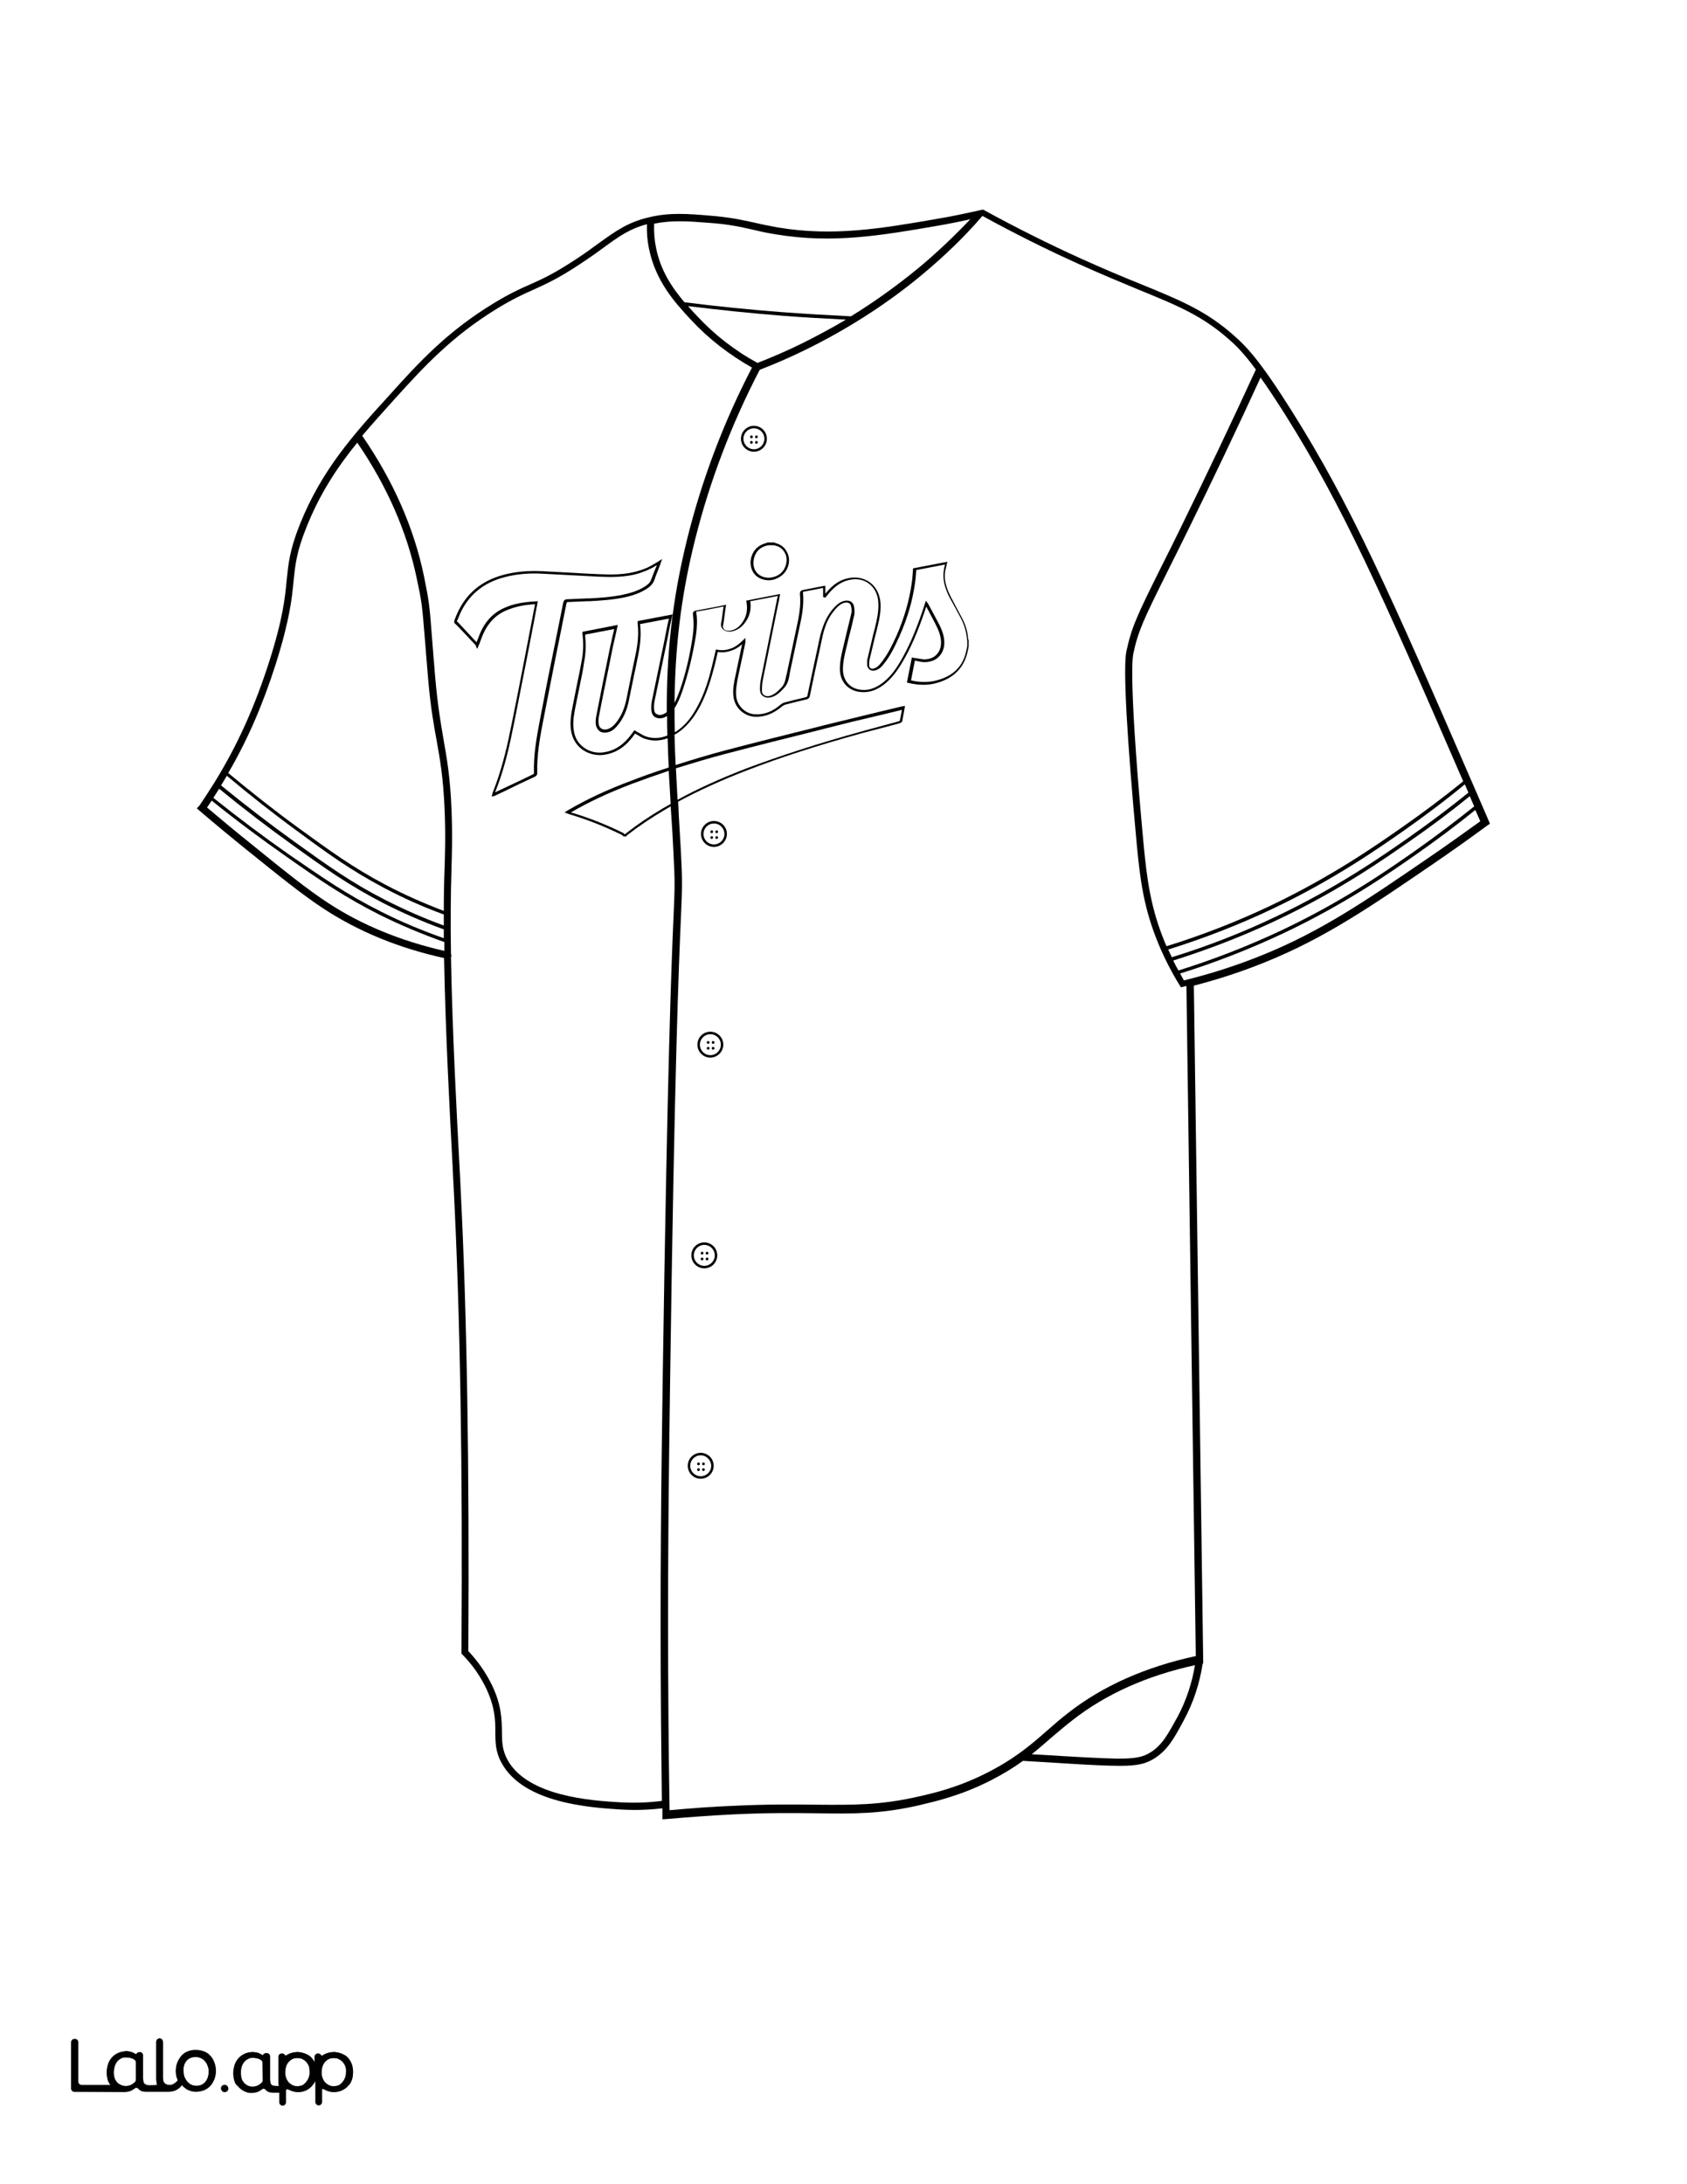 <?xml version="1.0" encoding="utf-8"?>
<!-- Generator: Adobe Illustrator 26.1.0, SVG Export Plug-In . SVG Version: 6.00 Build 0)  -->
<svg version="1.1" id="Layer_3" xmlns="http://www.w3.org/2000/svg" xmlns:xlink="http://www.w3.org/1999/xlink" x="0px" y="0px"
	 viewBox="0 0 612 792" style="enable-background:new 0 0 612 792;" xml:space="preserve">
<rect x="0" y="0" width="612" height="792" fill="#808080" stroke="none"/>
<style type="text/css">
	.st0{fill:#FFFFFF;}
	.st1{fill:#010101;}
	.st2{fill:none;}
</style>
<g id="black">
	<rect x="45.3" y="44.7" width="541.6" height="711.2"/>
</g>
<g id="color">
	<path class="st0" d="M156.8,232.3c0.3,3.5,0.6,7.9,1.1,13.5c0.9,10.3,2,16.4,3,22.3c1.2,6.9,2.4,13.3,2.9,25.5
		c0.4,9.9,0.1,17.4,0,20.6v0.4c-0.3,9.2-0.4,20-0.2,31.3c0.1,0.3,0.2,0.6,0.1,0.9c0,0.1-0.1,0.2-0.1,0.3c0.5,27.2,2.1,57.2,3.1,75.9
		c0.2,3.1,0.3,5.8,0.4,8.1c2.3,44.6,3.2,101,2.8,167.6c3.7,3.9,6.6,8.2,8.8,12.8c3.3,7.1,3.3,12.1,3.4,16.5c0,3.7,0.1,6.7,2.1,10.3
		c7.4,13.1,30.4,14.6,40.3,15.2c5.2,0.3,10.4,0.2,15.6-0.5c-0.1-9.6-0.2-19.4-0.3-29c-0.4-49.8,0.1-88.2,0.6-123.3
		c1.7-114.2,3.2-151.5,3.9-167.4c0.5-11.4,0.6-13.2,0-24.3c-0.2-4.7-0.5-9.2-0.8-13.7c-0.1-1-0.1-2-0.2-2.9
		c-0.8,0.5-1.6,0.9-2.4,1.4c-4.9,2.9-9.2,5.8-13.2,8.9c-0.1,0.1-0.2,0.2-0.2,0.2c-0.1,0.1-0.1,0.1-0.2,0.2l-0.1,0.2h-1l-0.1-0.1
		c-0.1-0.1-0.1-0.1-0.2-0.2c-0.1-0.1-0.2-0.2-0.4-0.3c-6.5-3.2-13-5.7-19.4-7.6c-0.1,0-0.1,0-0.2-0.1l-1.1-0.4l1.1-0.7
		c0.2-0.1,0.3-0.2,0.5-0.3c6.4-3.7,13.5-7.1,22.6-10.5c4.4-1.7,8.9-3.3,13.6-4.8c-0.2-3.6-0.3-7.1-0.4-10.6c-2.8,1-5.5,1.1-8.2,0.2
		c-1-0.3-1.9-0.9-2.7-1.4c-0.3-0.2-0.6-0.3-0.9-0.5c-0.1,0.1-0.2,0.2-0.3,0.4c-0.4,0.6-0.9,1.2-1.4,1.8c-2.7,3.2-5.9,5-9.6,5.5
		c-0.5,0.1-1,0.1-1.5,0.1c-2.4,0-4.8-0.8-6.6-2.2c-2.2-1.7-3.5-4.1-3.9-7.1c-0.4-3.1,0.2-6.1,0.7-8.7c0.5-2.5,1-5,1.5-7.5
		c0.6-2.9,1.2-5.7,1.7-8.6c0.6-3,0.7-6.1,0.4-8.9c0-0.3,0-0.5-0.1-0.8v-0.9l12.8-2.5l-0.5,2.4c-0.3,1.2-0.5,2.3-0.8,3.5l-0.5,2.2
		c-1.6,8.2-3.4,16.6-5,24.9c-0.2,1-0.2,2-0.1,3c0.1,0.7,0.4,1.2,1,1.6s1.3,0.4,2.2,0.2c1-0.3,2-1,2.9-2.1c2-2.4,3.3-5.4,4-9
		c0.6-3,1.2-5.9,1.8-8.9c0.6-2.7,1.1-5.5,1.7-8.2c0.7-3.6,0.9-7,0.5-10.2c0-0.1,0-0.2,0-0.3l0.1-0.5l12.6-2.4l-0.4,1.7
		c-0.2,0.8-0.3,1.5-0.5,2.2l-1.1,5.6c-1.5,7.2-3,14.5-4.5,21.7c-0.2,1-0.3,2.1-0.2,3.2c0,0.8,0.3,1.4,0.9,1.7
		c0.6,0.4,1.3,0.5,2.1,0.2c0.6-0.2,1.1-0.5,1.6-0.9c-0.1-19.7,1.6-39.7,7.6-63.6c5.3-21.1,13.1-41.7,23.3-61.3
		c-8.3-4.7-15.8-10.5-22.1-17.3c-5.8-6.2-12.9-14-15.3-26c-0.6-2.9-0.8-5.8-0.7-8.7c-6.4,1.7-10.3,4.5-16,8.7
		c-2.3,1.7-5,3.6-8.2,5.7c-8.1,5.4-12.7,7.4-17.1,9.4c-3.6,1.6-7.3,3.3-12.9,6.7c-16.6,10.1-26.9,21.4-36.8,32.3
		c-4.3,4.8-8.4,9.3-12.3,13.9c11.3,16.4,18.8,33.5,22.4,50.9C155.7,218.3,155.8,219.1,156.8,232.3z M164.8,225l0.3-0.7
		c0.2-0.6,0.5-1.2,0.7-1.7c3.2-7.3,8.9-12.1,17-14.2c4.2-1.1,8.6-1.5,13.5-1.3c3.8,0.2,7.7,0.4,11.4,0.6c3.2,0.2,6.4,0.4,9.5,0.5
		c4.4,0.2,9.6,0.3,14.4-1.2c1.4-0.4,2.7-0.9,3.9-1.5c0.8-0.4,1.6-0.9,2.5-1.4c0.4-0.2,0.7-0.5,1.1-0.7l1.1-0.7l-0.5,1.4
		c0,0.1-0.1,0.3-0.1,0.4c-0.2,0.6-0.5,1.2-0.7,1.8c-0.5,1.3-1.1,2.7-1.5,4c-0.4,1.1-1.1,2-2.2,2.8c-2.8,2-5.9,2.9-8.6,3.5
		c-4.3,0.9-8.7,1.2-12.8,1.4H213c-2.3,0.1-4.6,0.2-6.9,0.3c-0.4,0-0.5,0.1-0.6,0.5c-0.7,3.3-1.3,6.6-2,10c-0.7,3.6-1.5,7.3-2.2,10.9
		c-1.6,8.1-3,15.3-4.3,21.9c-1.1,5.7-2.3,12.2-2.1,18.7c0,0.6-0.2,1-0.8,1.3c-3.7,1.7-7.3,3.4-10.9,5.2l-3.8,1.8
		c-0.1,0-0.2,0.1-0.3,0.1l-0.7,0.1l0.2-0.9c0-0.2,0.1-0.3,0.1-0.4c2.6-6.5,4.7-13.8,6.6-23.5l0.4-1.9c1.6-7.8,3.1-15.5,4.6-23.3
		c0.9-4.7,1.8-9.3,2.7-14l1.1-5.7H194c-0.5,0-0.9,0.1-1.4,0.1c-3.4,0.3-6.2,1-8.6,2c-4.5,1.8-7.5,5.2-9.4,10.4l-0.2,0.5
		c-0.2,0.7-0.5,1.4-0.9,2.3l-0.4,0.9l-0.4-0.9c0-0.1-0.1-0.2-0.1-0.3c-0.1-0.1-0.1-0.3-0.2-0.3c-2.2-2.4-4.5-4.8-6.8-7.2
		c-0.1-0.1-0.3-0.2-0.4-0.4l-0.4-0.3L164.8,225z"/>
	<path class="st0" d="M0,792h612V0H0V792z M81.3,758.6c-0.6-0.1-1-0.5-1.1-1.1c-0.2-0.9,0.6-1.7,1.5-1.5c0.5,0.1,1,0.5,1.1,1.1
		C83,758,82.2,758.7,81.3,758.6z M106.2,761.5L106.2,761.5L106.2,761.5z M119.4,761.5L119.4,761.5L119.4,761.5z M127.5,754.6
		c-0.7,1.7-2.1,3-3.9,3.6c-0.9,0.3-1.8,0.4-2.8,0.4c-0.9,0-1.8-0.3-2.6-0.7l-0.8-0.4c-0.2-0.1-0.5,0.1-0.5,0.3v4.4
		c0,0.7-0.6,1.2-1.2,1.2l0,0c-0.7,0-1.2-0.6-1.2-1.2v-7.6c0-0.1-0.1-0.1-0.1,0c-0.4,0.8-1.6,2.8-3.8,3.6c-1.2,0.4-2.3,0.4-2.8,0.4
		c-0.9,0-1.8-0.3-2.6-0.7l-0.7-0.3c-0.3-0.1-0.7,0.1-0.7,0.4v4.3c0,0.7-0.6,1.2-1.2,1.2l0,0c-0.7,0-1.2-0.6-1.2-1.2v-3.5H99
		c-1.3,0-2.3-0.3-2.8-1.1c-0.2-0.3-0.8-0.5-1.2-0.2c-0.2,0.1-0.3,0.2-0.4,0.3s-0.3,0.2-0.5,0.3c-0.4,0.2-0.9,0.4-1.4,0.6
		c-0.5,0.1-1,0.2-1.5,0.2c-0.3,0-0.5,0-0.6,0c-2.4-0.2-4-2-4.4-2.4c-0.1-0.1-0.1-0.2-0.2-0.2l0,0c-0.1-0.1-0.2-0.2-0.3-0.3
		c0-0.1-0.1-0.1-0.1-0.2c0,0,0-0.1-0.1-0.1c-0.2-0.3-0.3-0.6-0.4-0.9c-0.3-0.9-0.5-2-0.5-3.1c0-1,0.2-2,0.5-3
		c0.3-0.9,0.8-1.7,1.4-2.4c1.3-1.4,3.1-2.2,5-2.2c0.8,0,1.6,0.2,2.3,0.4c0.4,0.2,0.8,0.3,1.1,0.6c0.2,0.1,0.5,0.1,0.6-0.1l0,0
		c0.3-0.6,1.3-0.5,1.4-0.5l0,0c0.5,0.1,0.9,0.6,0.9,1.1v7.9c0,0.7,0,1.8,0.4,2.3c0.1,0.1,0.1,0.1,0.2,0.2c0.4,0.4,1.6,0.4,2.6,0.4
		v-10.6c0-0.7,0.5-1.2,1.2-1.2l0,0c0.4,0,0.8,0.2,1,0.6c0.1,0.2,0.4,0.3,0.6,0.1c0.5-0.3,1-0.6,1.6-0.8c0.4-0.1,0.7-0.2,1.1-0.3
		c0,0,0,0,0.1,0c0.5-0.1,1.1-0.1,1.6-0.1c0.9,0.1,1.8,0.3,2.7,0.7c0.8,0.4,1.5,0.9,2.1,1.5c0.4,0.5,0.8,1.1,1.1,1.7v-2.2
		c0-0.7,0.6-1.2,1.2-1.2l0,0c0.4,0,0.8,0.2,1,0.6c0.2,0.2,0.5,0.3,0.7,0.1c0.5-0.3,1-0.6,1.6-0.8c0.4-0.1,0.7-0.2,1.1-0.3
		c0,0,0,0,0.1,0c0.5-0.1,1.1-0.1,1.6-0.1c0.9,0.1,1.8,0.3,2.7,0.7c0.8,0.4,1.5,0.9,2.1,1.5c0.6,0.7,1.1,1.5,1.3,2.3
		c0.3,0.9,0.4,1.9,0.4,3C128.1,752.7,127.9,753.7,127.5,754.6z M72.2,292.3c1.9-2.7,3.7-5.6,5.5-8.4c8.3-13.4,14.6-27.3,19.9-43.8
		c5.1-15.9,5.8-23.5,6.4-29.7c0.6-5.8,1-10.8,4.8-20.3c8-19.9,19.5-32.6,33-47.4c10-11.1,20.4-22.5,37.4-32.8
		c5.8-3.5,9.5-5.2,13.2-6.8c4.5-2,8.8-4,16.7-9.2c3.2-2.1,5.8-4,8.1-5.7c6.4-4.6,10.6-7.6,18.2-9.4c7.5-1.8,14-1.3,22.2-0.6
		c7.5,0.6,11.8,1.6,16.4,2.6c2.5,0.6,5.1,1.1,8.3,1.7c20,3.3,37.3,0.4,57.4-3.1c5.5-0.9,11-2.1,16.4-3.3l0.5-0.1l0.4,0.2
		c11.5,6.3,23.3,12.2,35,17.5c8.6,3.9,15.6,6.8,21.8,9.3c14.9,6.1,23.9,9.8,34.1,18.9c4.3,3.8,9.1,8.7,20.7,27.1
		c21.4,34,35.1,64.8,66.7,137.6c0.5,1.2,4.3,9.9,4.8,11.1l0.4,1l-0.9,0.6c-6.4,4.7-13,9.4-19.6,13.9c-22.7,15.5-39.1,26.8-60.8,35.6
		c-8.4,3.4-17.1,6.3-26.1,8.6l3.4,245.8h-0.2c-1.1,7.3-3.4,14.2-6.8,20.5c-3.5,6.5-5.8,10.8-10.7,13.9c-3,1.9-5.9,2.7-12.5,2.7
		c-4.5,0-10.9-0.3-20.3-0.9c-2.9-0.2-8.2-0.5-14.9-0.9c-3.3,2.4-7.2,4.8-11.9,7.2c-10.9,5.5-19.9,7.5-25.8,8.9
		c-13.9,3.2-23.7,3.1-37.3,2.9c-8.2-0.1-17.4-0.2-29.9,0.4c-8.2,0.4-16.4,1-24.5,1.7l-1.4,0.1v-1.4c0-0.9,0-1.8,0-2.6
		c-3.4,0.4-6.8,0.6-10.3,0.6c-1.8,0-3.7-0.1-5.5-0.2c-10.3-0.7-34.3-2.2-42.4-16.6c-2.4-4.2-2.4-7.8-2.4-11.6
		c0-4.1-0.1-8.7-3.2-15.4c-2.1-4.5-5-8.7-8.7-12.5l-0.4-0.4v-0.5c0.5-66.8-0.5-123.3-2.8-168c-0.1-2.3-0.3-5.1-0.4-8.1
		c-1-18.7-2.6-48.5-3.1-75.6c-16.4-3.6-31-9.6-43.7-17.9c-7.5-4.9-16.2-11.9-28.1-21.5c-5.7-4.6-11.4-9.3-17-14.1l-0.9-0.8
		L72.2,292.3z M25.8,740.4c0-0.7,0.6-1.2,1.2-1.2h0.2c0.7,0,1.2,0.6,1.2,1.2v14.3c0,0.7,0.6,1.2,1.2,1.2h10.5
		c-0.4-0.4-0.7-0.9-0.9-1.5c-0.3-0.9-0.5-2-0.5-3.1c0-1,0.2-2,0.5-3c0.3-0.9,0.8-1.7,1.4-2.4c1.3-1.4,3.1-2.2,5-2.2
		c0.8,0,1.6,0.2,2.3,0.4c0.4,0.2,0.8,0.3,1.1,0.6c0.2,0.1,0.5,0.1,0.6-0.1l0,0c0.3-0.6,1.3-0.5,1.4-0.5c0.5,0.1,0.9,0.6,0.9,1.1v7.9
		c0,0.7,0,1.8,0.4,2.3c0.1,0.1,0.1,0.1,0.2,0.2c0.7,0.6,3.3,0.4,4.2,0.3c0.1,0,0.2,0,0.4,0c0-0.1,0-0.1-0.1-0.1
		c-0.2-0.6-0.3-1.3-0.3-2.2v-13.3c0-0.7,0.6-1.2,1.2-1.2l0,0c0.7,0,1.2,0.6,1.2,1.2v13c0,1,0.2,1.6,0.6,2c0.4,0.5,1,0.6,1.8,0.6
		c0.3,0,0.7,0,1-0.1c0.9-0.3,1.8-1.1,2-1.6c0,0-0.2-0.5-0.3-0.8c-0.3-0.9-0.4-1.5-0.4-2.6c0-1.2,0.2-2.2,0.6-3.1
		c0.4-0.9,0.9-1.7,1.5-2.4c0.7-0.7,1.4-1.2,2.3-1.5c0.9-0.4,1.9-0.5,2.9-0.5s1.9,0.2,2.8,0.5s1.7,0.8,2.3,1.5
		c0.7,0.7,1.2,1.5,1.5,2.4c0.4,0.9,0.6,2,0.6,3.1s-0.2,2.2-0.6,3.1c-0.7,1.8-2,3.2-3.8,3.9c-0.9,0.4-1.9,0.5-2.8,0.5
		c-1,0-1.9-0.2-2.8-0.6c-0.7-0.3-1.9-1.2-2.3-1.8c-0.6,1-2.2,2-3.2,2.2c-0.5,0.1-1.1,0.2-1.6,0.2H53c-1.3,0-2.3-0.3-2.8-1.1
		c-0.2-0.3-0.8-0.5-1.2-0.2c-0.2,0.1-0.3,0.2-0.4,0.3c-0.1,0.1-0.3,0.2-0.5,0.3c-0.4,0.2-0.9,0.4-1.4,0.6c-0.5,0.1-1,0.2-1.5,0.2
		L27,758.5c-0.7,0-1.2-0.6-1.2-1.2V740.4z"/>
	<path class="st0" d="M140,320.9c6.8,3.6,13.9,6.7,21,9.4c0-5.6,0.1-11,0.3-15.9V314c0.1-3.2,0.4-10.6,0-20.3
		c-0.5-12-1.7-18.4-2.9-25.2c-1.1-5.9-2.2-12.1-3.1-22.5c-0.5-5.6-0.8-10-1.1-13.5c-1.1-13.3-1.1-13.8-3-22.7
		c-3.5-16.8-10.7-33.4-21.6-49.3c-7.3,9-13.5,18.4-18.4,30.6c-3.7,9.2-4.1,13.8-4.7,19.6c-0.6,6.3-1.4,14.1-6.5,30.2
		c-4.7,14.7-10.2,27.4-17.2,39.4c8.3,6.9,16.8,13.6,25.3,19.8C119.7,308.5,128,314.6,140,320.9z"/>
	<path class="st0" d="M67.8,754.8c0.4,0.5,0.9,0.9,1.5,1.2s1.2,0.4,1.9,0.4c0.7,0,1.3-0.1,1.9-0.4c0.6-0.2,1-0.6,1.4-1.1
		s0.7-1.1,0.9-1.7c0.2-0.7,0.3-1.4,0.3-2.1c0-0.7-0.1-1.4-0.4-2c-0.2-0.6-0.5-1.2-1-1.7c-0.4-0.5-0.9-0.9-1.5-1.1
		c-0.6-0.3-1.2-0.4-1.8-0.4c-1.5,0-2.6,0.5-3.4,1.4c-0.8,1-1.2,2.2-1.2,3.8c0,0.7,0.1,1.4,0.3,2.1C67,753.7,67.4,754.3,67.8,754.8z"
		/>
	<path class="st0" d="M119,327.4c12.2,8,26.4,13.8,42.2,17.4c0-1.1,0-2.1,0-3.2c-7.9-2.8-15.8-6.1-23.3-9.8
		c-12.7-6.4-21.5-12.4-33.6-20.9c-9.3-6.5-18.6-13.4-27.5-20.6c-0.6,0.8-1.1,1.7-1.7,2.5c5.2,4.4,10.6,8.9,16,13.2
		C102.9,315.6,111.5,322.5,119,327.4z"/>
	<path class="st0" d="M138.3,330.6c7.3,3.7,15,6.9,22.7,9.6c0-1.1,0-2.2,0-3.2c-7.5-2.7-14.8-5.9-21.9-9.5
		c-12.4-6.4-20.9-12.4-32.7-20.9c-9.1-6.5-18.1-13.4-26.9-20.6c-0.7,1.1-1.4,2.2-2.1,3.3c9,7.2,18.2,14.1,27.5,20.6
		C117,318.2,125.7,324.3,138.3,330.6z"/>
	<path class="st0" d="M139.7,326.3c6.9,3.5,14.1,6.7,21.3,9.3c0-1.3,0-2.7,0-4c-7.4-2.7-14.6-5.9-21.6-9.6
		c-12.1-6.4-20.4-12.4-31.9-20.9c-8.5-6.2-17-12.9-25.2-19.8c-0.7,1.2-1.4,2.3-2.1,3.5c8.8,7.2,17.8,14.1,27,20.7
		C118.9,313.9,127.4,320,139.7,326.3z"/>
	<path class="st0" d="M255.5,451.4c-2.1,0-3.8,1.7-3.8,3.8c0,2.1,1.7,3.8,3.8,3.8s3.8-1.7,3.8-3.8S257.6,451.4,255.5,451.4z
		 M254.7,457c-0.3,0-0.5-0.2-0.5-0.5s0.2-0.5,0.5-0.5s0.5,0.2,0.5,0.5S254.9,457,254.7,457z M254.7,454.9c-0.3,0-0.5-0.2-0.5-0.5
		s0.2-0.5,0.5-0.5s0.5,0.2,0.5,0.5C255.2,454.7,254.9,454.9,254.7,454.9z M256.5,457c-0.3,0-0.5-0.2-0.5-0.5s0.2-0.5,0.5-0.5
		s0.5,0.2,0.5,0.5S256.8,457,256.5,457z M256.5,454.9c-0.3,0-0.5-0.2-0.5-0.5s0.2-0.5,0.5-0.5s0.5,0.2,0.5,0.5
		C257,454.7,256.8,454.9,256.5,454.9z"/>
	<path class="st0" d="M509.4,301.1c-9.6,6.7-25.7,18-48.1,28.6c-12,5.7-24.7,10.6-37.5,14.6c0.4,0.9,0.9,1.9,1.3,2.8
		c13-4,25.8-9,37.9-14.8c22.3-10.6,38.3-21.8,47.9-28.5c7.4-5.2,14.8-10.7,21.8-16.4c-0.4-1-0.9-2-1.3-3
		C524.3,290.3,516.9,295.8,509.4,301.1z"/>
	<path class="st0" d="M511.6,304.9c-9.6,6.7-25.7,18-48.1,28.6c-12.2,5.8-24.9,10.7-37.9,14.8c0.6,1.2,1.2,2.4,1.9,3.6
		c12.9-4,25.6-9,37.7-14.7c22.3-10.6,38.3-21.8,47.9-28.5c7.4-5.2,14.7-10.7,21.7-16.3c-0.6-1.4-1.2-2.7-1.6-3.7
		C526.3,294.3,519,299.8,511.6,304.9z"/>
	<path class="st0" d="M513.9,309.7c-9.6,6.7-25.7,18-48.1,28.6C453.7,344,441,349,428.1,353c0.5,0.8,0.9,1.7,1.4,2.5
		c9.8-2.4,19.4-5.5,28.5-9.2c21.5-8.7,37.8-19.9,60.3-35.3c6.3-4.3,12.6-8.8,18.7-13.2c-0.4-1-1.1-2.5-1.8-4.1
		C528.4,299.2,521.2,304.6,513.9,309.7z"/>
	<path class="st0" d="M248.3,109.6c11.8,1.5,23.8,2.7,35.6,3.6c8.2,0.6,16.6,1.1,24.8,1.5c8.6-5.3,16.8-11.2,24.6-17.6
		c6.5-5.4,12.8-11.4,18.7-17.6c-4,0.9-8,1.7-12.1,2.4c-20.3,3.5-37.8,6.5-58.3,3.1c-3.3-0.5-5.9-1.1-8.4-1.7c-4.5-1-8.7-2-16-2.5
		c-7.7-0.6-13.4-1-19.9,0.3c-0.1,3,0.1,5.9,0.7,8.8C239.7,98.3,243.9,104.4,248.3,109.6z"/>
	<path class="st0" d="M254.2,527.7c-2.1,0-3.8,1.7-3.8,3.8s1.7,3.8,3.8,3.8c2.1,0,3.8-1.7,3.8-3.8
		C258,529.5,256.3,527.7,254.2,527.7z M253.4,533.4c-0.3,0-0.5-0.2-0.5-0.5s0.2-0.5,0.5-0.5s0.5,0.2,0.5,0.5
		C253.9,533.1,253.7,533.4,253.4,533.4z M253.4,531.3c-0.3,0-0.5-0.2-0.5-0.5s0.2-0.5,0.5-0.5s0.5,0.2,0.5,0.5
		S253.7,531.3,253.4,531.3z M255.2,533.4c-0.3,0-0.5-0.2-0.5-0.5s0.2-0.5,0.5-0.5s0.5,0.2,0.5,0.5
		C255.7,533.1,255.5,533.4,255.2,533.4z M255.2,531.3c-0.3,0-0.5-0.2-0.5-0.5s0.2-0.5,0.5-0.5s0.5,0.2,0.5,0.5
		S255.5,531.3,255.2,531.3z"/>
	<path class="st0" d="M257.7,375c-2.1,0-3.8,1.7-3.8,3.8c0,2.1,1.7,3.8,3.8,3.8s3.8-1.7,3.8-3.8S259.8,375,257.7,375z M256.9,380.6
		c-0.3,0-0.5-0.2-0.5-0.5s0.2-0.5,0.5-0.5s0.5,0.2,0.5,0.5S257.1,380.6,256.9,380.6z M256.9,378.5c-0.3,0-0.5-0.2-0.5-0.5
		s0.2-0.5,0.5-0.5s0.5,0.2,0.5,0.5S257.1,378.5,256.9,378.5z M258.7,380.6c-0.3,0-0.5-0.2-0.5-0.5s0.2-0.5,0.5-0.5s0.5,0.2,0.5,0.5
		S259,380.6,258.7,380.6z M258.7,378.5c-0.3,0-0.5-0.2-0.5-0.5s0.2-0.5,0.5-0.5s0.5,0.2,0.5,0.5S259,378.5,258.7,378.5z"/>
	<path class="st0" d="M423.5,207.3c-8.6,17.3-10.6,21.4-12.4,29.9c-0.4,2.1-1.4,13.3,3.8,69.3c1.2,12.3,2.5,22.8,7.8,35.5
		c0.2,0.4,0.3,0.8,0.5,1.1c12.9-4,25.5-8.9,37.5-14.6c22.3-10.6,38.3-21.8,47.9-28.5c7.6-5.3,15.1-10.9,22.2-16.7
		c-30.2-69.6-43.8-99.9-64.6-133c-3.6-5.7-6.5-10-8.9-13.4c-8.4,18.3-17.3,37-26.4,55.5C428,198.3,425.6,203.1,423.5,207.3z"/>
	<path class="st0" d="M277.3,159.1c0-2.1-1.7-3.8-3.8-3.8s-3.8,1.7-3.8,3.8s1.7,3.8,3.8,3.8S277.3,161.2,277.3,159.1z M274.4,157.9
		c0.3,0,0.5,0.2,0.5,0.5s-0.2,0.5-0.5,0.5s-0.5-0.2-0.5-0.5S274.2,157.9,274.4,157.9z M274.4,159.9c0.3,0,0.5,0.2,0.5,0.5
		s-0.2,0.5-0.5,0.5s-0.5-0.2-0.5-0.5S274.2,159.9,274.4,159.9z M272.6,160.9c-0.3,0-0.5-0.2-0.5-0.5s0.2-0.5,0.5-0.5
		s0.5,0.2,0.5,0.5S272.9,160.9,272.6,160.9z M272.6,158.9c-0.3,0-0.5-0.2-0.5-0.5s0.2-0.5,0.5-0.5s0.5,0.2,0.5,0.5
		S272.9,158.9,272.6,158.9z"/>
	<path class="st0" d="M335,99.2c-12.9,10.8-27.3,20-42.5,27.5c-5.5,2.7-11.2,5.2-16.9,7.4c-10.2,19.6-18.1,40.3-23.4,61.4
		c-5.6,22.2-7.3,41-7.5,59.4c0.8-1.6,1.4-3.2,2-4.8c2.1-6.1,3.6-12.6,4.6-19.4c0.4-2.8,0.4-5.3,0.1-7.8c-0.2-1.1,0.5-1.4,1.1-1.5
		c2.5-0.5,5-0.9,7.5-1.4l3.4-0.7l-0.3,2c-0.1,1-0.3,2-0.4,3c-0.1,0.8-0.2,1.7-0.4,2.5c-0.1,0.5,0,1,0.3,1.3c0.4,0.5,1.3,0.7,2.1,0.6
		c1.8-0.2,3.4-1.2,4.6-3c1.5-2.1,2-4.5,1.5-7.4l-0.1-0.5l12.3-2.4l-0.3,1.7c-0.1,0.7-0.2,1.3-0.4,1.9l-1.6,7.9
		c-1.3,6.6-2.7,13.2-4,19.8c-0.2,1.1-0.3,2.4-0.3,3.7c0,0.7,0.2,1.3,0.7,1.6c0.5,0.4,1.1,0.5,1.9,0.4c1.8-0.4,3-1.6,4.3-2.9l0.1-0.1
		c1.2-1.2,1.5-2.7,1.8-4.3l0.2-0.7c1.3-6.1,2.6-12.3,3.9-18.4c0.9-4.2,1.2-7.4,0.9-10.5c-0.1-1.2,0.6-1.5,1.3-1.6
		c1.5-0.3,3.1-0.6,4.6-0.9c0.7-0.1,1.4-0.3,2-0.4c0.1,0,0.3,0,0.5-0.1l0.8-0.1v2.9c0.2-0.2,0.3-0.4,0.5-0.6c2.4-2.8,4.8-4.4,7.7-5
		c2.9-0.7,5.8-0.1,8,1.5s3.5,4.2,3.8,7.2c0.3,3.6-0.6,7-1.4,10.3l-0.5,1.9c-0.7,2.9-1.4,5.9-2.1,8.8c-0.1,0.6-0.1,1.3-0.1,1.9
		c0,0.4,0.2,0.8,0.5,1s0.7,0.3,1.2,0.1c1.1-0.3,1.9-1.1,2.5-1.9c2.3-2.8,3.9-6,5.7-9.9c2.8-6.4,4.6-12.6,5.5-18.8
		c0.2-1.2,0.3-2.3,0.4-3.6c0-0.6,0.1-1.1,0.1-1.7v-0.4l12.5-2.4l-0.2,0.7c-0.1,0.3-0.1,0.6-0.2,0.9c-0.1,0.6-0.3,1.2-0.4,1.7
		c-0.5,2.9,0.2,5.8,2,9.4c0.7,1.3,1.4,2.6,2,3.8c0.7,1.3,1.4,2.6,2.1,3.9c1.3,2.5,2.1,5.1,2.2,7.7c0,0.1,0.1,0.1,0.1,0.1l0.1,0.1
		v2.4l-0.1,0.6c-0.1,0.5-0.2,0.9-0.3,1.4c-1.3,5.7-5,9.5-11,11.2c-3.3,1-6.9,0.9-10.6,0l-0.4-0.1l1.8-9.1l0.5,0.1
		c0.4,0.1,0.9,0.2,1.3,0.2c0.9,0.2,1.7,0.3,2.6,0.4c1.9,0,3.6-0.6,4.7-1.9c1.2-1.3,1.7-3.2,1.4-5.4c-0.3-2.4-1.4-4.5-2.6-6.8
		l-2.7-5.1v0.1c-0.2,0.7-0.5,1.4-0.7,2.1c-2.5,7.3-5,13.1-8,18.1c-2.1,3.6-4.2,6.1-6.6,8c-3.1,2.4-6.2,3.2-9.5,2.6
		c-3.8-0.8-6.3-3.7-6.5-7.7c-0.1-3.1,0.6-6,1.3-8.9l0.2-0.8c0.2-1,0.5-2,0.7-3c0.6-2.6,1.3-5.2,1.9-7.8c0.2-0.8,0.2-1.8-0.1-2.9
		c-0.2-1-1.1-1.3-1.9-1.2c-1.1,0.1-2.1,0.7-3.2,1.8c-1.8,1.9-3.3,4.2-4.2,6.9c-0.7,1.9-1.1,3.9-1.5,5.8l-0.2,1
		c-1.4,6.3-2.8,12.9-3.9,18.3c-0.1,0.7-0.5,1.1-1.2,1.3c-3,0.7-5.4,1.3-7.7,1.9c-0.3,0.1-0.7,0.3-1,0.5c-3.3,2.8-6.6,4.1-10.2,3.9
		c-3.9-0.3-7.1-3.3-7.6-7.2c-0.4-2.7,0.2-5.3,0.7-7.7c0.6-2.7,1.1-5.3,1.7-8l0.7-3.4c-1.2,1.1-2.4,1.8-3.6,2.2
		c-1.8,0.7-3.5,0.9-5.2,0.6l-0.3,1.3c-0.3,1.3-0.6,2.6-0.9,3.8c-1.2,4.5-2.7,9.8-5.3,14.7c-2.4,4.5-5.1,7.6-8.3,9.7
		c-0.3,0.2-0.6,0.3-0.9,0.5c0.1,3.7,0.2,7.3,0.4,11c5.7-1.8,11.6-3.6,17.6-5.2c11.4-3,23-5.9,34.3-8.7l1.9-0.5
		c6.6-1.6,13.2-3.2,19.7-4.8c2.8-0.7,5.6-1.3,8.4-2c0.1,0,0.3,0,0.4-0.1l0.9-0.1l-0.3,1.8c-0.2,1.3-0.5,2.5-0.7,3.7
		c-0.1,0.5-0.8,0.7-1.1,0.8c-1.7,0.5-3.5,0.9-5.2,1.4c-2.6,0.7-5.1,1.3-7.7,2c-16.7,4.6-30.1,8.9-42.2,13.6
		c-9.4,3.6-17.7,7.4-25.1,11.4c0.1,1.4,0.2,2.8,0.2,4.2c0.3,4.5,0.5,9,0.8,13.7c0.6,11.2,0.5,13,0,24.5
		c-0.7,15.9-2.3,53.2-3.9,167.3c-0.5,35.1-1,73.5-0.6,123.2c0.1,10.9,0.2,21.9,0.4,32.8c7.6-0.7,15.4-1.3,23.2-1.6
		c12.6-0.6,21.9-0.5,30.1-0.4c13.4,0.1,23,0.2,36.7-2.9c5.8-1.3,14.6-3.3,25.2-8.7c10.1-5.1,16.1-10.3,21.9-15.4
		c2.4-2.1,4.8-4.2,7.4-6.2c12.6-9.9,28.3-16.8,46.4-20.7l-3.4-243c-0.4,0.1-0.7,0.2-1.1,0.3l-0.9,0.2l-0.5-0.8
		c-2.9-4.7-5.4-9.6-7.5-14.6c-5.5-13.1-6.8-23.7-8-36.3c-3.6-38.6-5-64.1-3.8-70c1.9-8.9,3.9-13.1,12.6-30.6c2.1-4.1,4.5-9,7.4-14.9
		c9.3-19,18.4-38.1,27-56.8c-4.3-5.8-7-8.5-9.5-10.7c-9.9-8.8-18.7-12.4-33.4-18.4c-6.2-2.6-13.3-5.5-21.9-9.4
		c-11.5-5.2-23.1-11-34.4-17.2C349.7,86.1,342.5,92.9,335,99.2z M268.8,159.1c0-2.6,2.1-4.7,4.7-4.7s4.7,2.1,4.7,4.7
		s-2.1,4.7-4.7,4.7S268.8,161.7,268.8,159.1z M285.5,206.3c-0.8,1.7-2.4,3-4.3,3.7c-0.8,0.3-1.6,0.4-2.4,0.4c-1.2,0-2.3-0.3-3.3-0.8
		c-2.7-1.4-3.8-4.6-2.9-7.7c0.8-2.7,2.7-4.3,5.4-5c0.1,0,0.1,0,0.2-0.1l0.3-0.1h2.5l0.2,0.2c1.9,0.4,3.5,1.6,4.3,3.3
		C286.5,202,286.5,204.3,285.5,206.3z M254.2,536.2c-2.6,0-4.7-2.1-4.7-4.7s2.1-4.7,4.7-4.7s4.7,2.1,4.7,4.7
		S256.8,536.2,254.2,536.2z M255.5,459.9c-2.6,0-4.7-2.1-4.7-4.7s2.1-4.7,4.7-4.7c2.6,0,4.7,2.1,4.7,4.7S258.1,459.9,255.5,459.9z
		 M257.7,383.5c-2.6,0-4.7-2.1-4.7-4.7s2.1-4.7,4.7-4.7c2.6,0,4.7,2.1,4.7,4.7S260.2,383.5,257.7,383.5z M259,307.1
		c-2.6,0-4.7-2.1-4.7-4.7s2.1-4.7,4.7-4.7s4.7,2.1,4.7,4.7S261.5,307.1,259,307.1z"/>
	<path class="st0" d="M306.9,115.9c-7.7-0.4-15.4-0.8-23-1.4c-11.4-0.9-22.9-2.1-34.3-3.5c1.1,1.2,2.1,2.4,3.2,3.5
		c6.3,6.8,13.7,12.6,22,17.1c5.6-2.2,11.2-4.6,16.6-7.3C296.6,121.7,301.8,118.9,306.9,115.9z"/>
	<path class="st0" d="M259,298.6c-2.1,0-3.8,1.7-3.8,3.8c0,2.1,1.7,3.8,3.8,3.8s3.8-1.7,3.8-3.8C262.8,300.3,261.1,298.6,259,298.6z
		 M258.2,304.2c-0.3,0-0.5-0.2-0.5-0.5s0.2-0.5,0.5-0.5s0.5,0.2,0.5,0.5C258.6,304,258.4,304.2,258.2,304.2z M258.2,302.1
		c-0.3,0-0.5-0.2-0.5-0.5s0.2-0.5,0.5-0.5s0.5,0.2,0.5,0.5S258.4,302.1,258.2,302.1z M260,304.2c-0.3,0-0.5-0.2-0.5-0.5
		s0.2-0.5,0.5-0.5s0.5,0.2,0.5,0.5S260.2,304.2,260,304.2z M260,302.1c-0.3,0-0.5-0.2-0.5-0.5s0.2-0.5,0.5-0.5s0.5,0.2,0.5,0.5
		S260.2,302.1,260,302.1z"/>
	<path class="st0" d="M381.6,629.9c-2.3,2-4.7,4.1-7.3,6.2c5.2,0.3,9.3,0.5,11.8,0.7c22.5,1.3,26.8,1.4,31.3-1.4
		c4.3-2.7,6.3-6.6,9.8-12.9c3.1-5.8,5.2-12.1,6.3-18.7c-17.4,3.8-32.4,10.5-44.5,20C386.4,625.8,384,627.9,381.6,629.9z"/>
	<path class="st0" d="M94.8,747c-0.4-0.2-0.7-0.4-1.1-0.5c-0.6-0.2-1.3-0.3-1.9-0.3s-1.3,0.1-1.8,0.4c-0.6,0.3-1,0.6-1.4,1.1
		s-0.7,1.1-0.9,1.7c-0.2,0.7-0.3,1.4-0.3,2.2c0,0.7,0.1,1.5,0.3,2.2c0.2,0.6,0.5,1,0.9,1.5s0.9,0.7,1.4,1c0.6,0.3,1.3,0.4,1.9,0.4
		c0.7,0,1.3-0.2,2-0.5c0.5-0.3,0.9-0.6,1.3-1c0.2-0.2,0.3-0.5,0.3-0.8v-6.3C95.4,747.6,95.2,747.2,94.8,747z"/>
	<path class="st0" d="M124.5,747.9c-0.4-0.5-0.8-0.9-1.4-1.2c-0.2-0.1-0.4-0.2-0.6-0.3c-0.4-0.1-0.7-0.2-1.1-0.2
		c-0.8,0-1.5,0.1-2.1,0.3c-0.5,0.2-0.9,0.5-1.3,0.9c-0.8,0.9-1.3,2.1-1.4,3.6c0,0.7,0,1.4,0.2,2s0.5,1.2,0.8,1.7
		c0.4,0.5,0.8,0.9,1.4,1.2c0.5,0.3,1.2,0.5,1.8,0.5c0.6,0.1,1.3-0.1,1.9-0.3s1-0.5,1.4-1s0.8-1,1-1.6c0.3-0.7,0.4-1.4,0.4-2.1
		c0.1-0.7,0-1.3-0.2-2C125.2,749,124.9,748.4,124.5,747.9z"/>
	<path class="st0" d="M111.3,747.9c-0.4-0.5-0.8-0.9-1.4-1.2c-0.2-0.1-0.4-0.2-0.6-0.3c-0.4-0.1-0.7-0.2-1.1-0.2
		c-0.8,0-1.5,0.1-2.1,0.3c-0.5,0.2-0.9,0.5-1.3,0.9c-0.8,0.9-1.3,2.1-1.4,3.6c0,0.7,0,1.4,0.2,2s0.5,1.2,0.8,1.7
		c0.4,0.5,0.8,0.9,1.4,1.2c0.5,0.3,1.2,0.5,1.8,0.5c0.6,0.1,1.3-0.1,1.9-0.3s1-0.5,1.4-1s0.8-1,1-1.6c0.3-0.7,0.4-1.4,0.4-2.1
		c0-0.7-0.1-1.3-0.2-2C112,749,111.7,748.4,111.3,747.9z"/>
	<path class="st0" d="M42.5,755c0.4,0.5,0.9,0.7,1.4,1c0.6,0.3,1.3,0.4,1.9,0.4c0.7,0,1.3-0.2,2-0.5c0.5-0.3,0.9-0.6,1.3-1
		c0.2-0.2,0.3-0.5,0.3-0.8l0,0v-6.3c0-0.4-0.2-0.8-0.6-1c-0.4-0.2-0.7-0.4-1.1-0.5c-0.6-0.2-1.3-0.3-1.9-0.3c-0.6,0-1.3,0.1-1.8,0.4
		c-0.6,0.3-1,0.6-1.4,1.1s-0.7,1.1-0.9,1.7c-0.2,0.7-0.3,1.4-0.3,2.2c0,0.7,0.1,1.5,0.3,2.2C41.8,754.1,42.1,754.5,42.5,755z"/>
	<path class="st1" d="M27,758.5l18.2,0.1c0.5,0,1-0.1,1.5-0.2c0.5-0.1,1-0.3,1.4-0.6c0.2-0.1,0.3-0.2,0.5-0.3
		c0.1-0.1,0.3-0.2,0.4-0.3c0.3-0.3,0.9-0.1,1.2,0.2c0.6,0.8,1.5,1.1,2.8,1.1h8.2c0.5,0,1.1-0.1,1.6-0.2c1-0.2,2.6-1.2,3.2-2.2
		c0.4,0.6,1.6,1.5,2.3,1.8c0.9,0.4,1.8,0.6,2.8,0.6s1.9-0.2,2.8-0.5c1.8-0.7,3.1-2.1,3.8-3.9c0.4-0.9,0.6-2,0.6-3.1
		c0-1.2-0.2-2.2-0.6-3.1c-0.3-0.9-0.9-1.7-1.5-2.4c-0.7-0.7-1.4-1.2-2.3-1.5c-0.9-0.4-1.8-0.5-2.8-0.5s-1.9,0.2-2.9,0.5
		c-0.9,0.3-1.6,0.8-2.3,1.5c-0.6,0.6-1.1,1.4-1.5,2.4c-0.4,0.9-0.6,2-0.6,3.1s0.1,1.7,0.4,2.6c0.1,0.2,0.3,0.7,0.3,0.8
		c-0.2,0.6-1.1,1.4-2,1.6c-0.3,0.1-0.7,0.1-1,0.1c-0.7,0-1.4-0.1-1.8-0.6c-0.4-0.5-0.6-1-0.6-2v-13c0-0.7-0.6-1.2-1.2-1.2l0,0
		c-0.7,0-1.2,0.6-1.2,1.2v13.3c0,0.9,0.1,1.6,0.3,2.2c0,0.1,0,0.1,0.1,0.1c-0.1,0-0.2,0-0.4,0c-1,0.1-3.5,0.3-4.2-0.3
		c-0.1-0.1-0.1-0.1-0.2-0.2c-0.4-0.5-0.4-1.7-0.4-2.3v-7.9c0-0.5-0.4-1-0.9-1.1c-0.1,0-1-0.1-1.4,0.5l0,0c-0.1,0.2-0.4,0.3-0.6,0.1
		c-0.4-0.2-0.7-0.4-1.1-0.6c-0.7-0.3-1.4-0.4-2.3-0.4c-1.9,0-3.7,0.8-5,2.2c-0.6,0.7-1.1,1.5-1.4,2.4c-0.3,1-0.5,2-0.5,3
		c0,1.1,0.2,2.2,0.5,3.1c0.2,0.5,0.5,1,0.9,1.5H29.6c-0.7,0-1.2-0.6-1.2-1.2v-14.3c0-0.7-0.5-1.2-1.2-1.2H27c-0.7,0-1.2,0.6-1.2,1.2
		v16.8C25.8,757.9,26.3,758.5,27,758.5z M67.7,747.2c0.8-1,2-1.4,3.4-1.4c0.6,0,1.3,0.2,1.8,0.4c0.6,0.3,1.1,0.7,1.5,1.1
		c0.4,0.5,0.8,1.1,1,1.7c0.2,0.7,0.4,1.3,0.4,2s-0.1,1.4-0.3,2.1c-0.2,0.6-0.5,1.2-0.9,1.7s-0.9,0.8-1.4,1.1
		c-0.6,0.3-1.3,0.4-1.9,0.4s-1.3-0.1-1.9-0.4c-0.6-0.3-1.1-0.7-1.5-1.2s-0.7-1.1-1-1.7c-0.2-0.7-0.3-1.4-0.3-2.1
		C66.5,749.4,66.9,748.1,67.7,747.2z M41.6,749.2c0.2-0.6,0.5-1.2,0.9-1.7s0.9-0.8,1.4-1.1c0.6-0.3,1.2-0.4,1.8-0.4s1.3,0.1,1.9,0.3
		c0.4,0.1,0.8,0.3,1.1,0.5s0.6,0.6,0.6,1v6.3l0,0c0,0.3-0.1,0.6-0.3,0.8c-0.4,0.4-0.8,0.7-1.3,1c-0.6,0.3-1.3,0.5-2,0.5
		s-1.4-0.1-1.9-0.4c-0.5-0.3-1-0.5-1.4-1s-0.7-0.9-0.9-1.5c-0.2-0.7-0.3-1.4-0.3-2.2C41.3,750.6,41.4,749.9,41.6,749.2z"/>
	<path class="st2" d="M106.2,761.5L106.2,761.5"/>
	<path class="st2" d="M119.4,761.5L119.4,761.5"/>
	<path class="st1" d="M126.4,746.3c-0.6-0.7-1.3-1.2-2.1-1.5c-0.8-0.4-1.8-0.6-2.7-0.7c-0.5,0-1.1,0-1.6,0.1c0,0,0,0-0.1,0
		c-0.4,0.1-0.8,0.2-1.1,0.3c-0.6,0.2-1.1,0.4-1.6,0.8c-0.2,0.2-0.5,0.1-0.7-0.1c-0.2-0.3-0.6-0.6-1-0.6l0,0c-0.7,0-1.2,0.6-1.2,1.2
		v2.2c-0.3-0.6-0.7-1.2-1.1-1.7c-0.6-0.7-1.3-1.2-2.1-1.5c-0.8-0.4-1.8-0.6-2.7-0.7c-0.5,0-1.1,0-1.6,0.1c0,0,0,0-0.1,0
		c-0.4,0.1-0.8,0.2-1.1,0.3c-0.6,0.2-1.1,0.5-1.6,0.8c-0.2,0.1-0.4,0.1-0.6-0.1c-0.2-0.4-0.6-0.6-1-0.6l0,0c-0.7,0-1.2,0.6-1.2,1.2
		v10.6c-1,0-2.2,0-2.6-0.4c-0.1-0.1-0.1-0.1-0.2-0.2c-0.4-0.5-0.4-1.7-0.4-2.3v-7.9c0-0.5-0.4-1-0.9-1.1l0,0c-0.1,0-1-0.1-1.4,0.5
		l0,0c-0.1,0.2-0.4,0.3-0.6,0.1c-0.4-0.2-0.7-0.4-1.1-0.6c-0.7-0.3-1.4-0.4-2.3-0.4c-1.9,0-3.7,0.8-5,2.2c-0.6,0.7-1.1,1.5-1.4,2.4
		c-0.3,1-0.5,2-0.5,3c0,1.1,0.2,2.2,0.5,3.1c0.1,0.3,0.3,0.6,0.4,0.9c0,0,0,0.1,0.1,0.1c0,0.1,0.1,0.1,0.1,0.2
		c0.1,0.1,0.2,0.2,0.3,0.3l0,0c0,0,0.1,0.1,0.2,0.2c0.3,0.4,1.9,2.2,4.4,2.4c0.1,0,0.3,0,0.6,0c0.5,0,1-0.1,1.5-0.2
		c0.5-0.1,1-0.3,1.4-0.6c0.2-0.1,0.3-0.2,0.5-0.3s0.3-0.2,0.4-0.3c0.3-0.3,0.9-0.1,1.2,0.2c0.6,0.8,1.5,1.1,2.8,1.1h2.1v3.5
		c0,0.7,0.6,1.2,1.2,1.2l0,0c0.7,0,1.2-0.6,1.2-1.2V758c0-0.3,0.4-0.6,0.7-0.4l0.7,0.3c0.8,0.4,1.7,0.6,2.6,0.7
		c0.4,0,1.6,0.1,2.8-0.4c2.3-0.8,3.4-2.7,3.8-3.6c0-0.1,0.1,0,0.1,0v7.6c0,0.7,0.6,1.2,1.2,1.2l0,0c0.7,0,1.2-0.6,1.2-1.2v-4.4
		c0-0.3,0.3-0.5,0.5-0.3l0.8,0.4c0.8,0.4,1.7,0.6,2.6,0.7c0.9,0.1,1.9-0.1,2.8-0.4c1.7-0.6,3.1-1.9,3.9-3.6c0.4-0.9,0.6-1.9,0.7-3
		c0-1.1-0.1-2.1-0.4-3C127.4,747.8,127,747,126.4,746.3z M95.3,754.3c0,0.3-0.1,0.5-0.3,0.8c-0.4,0.4-0.8,0.7-1.3,1
		c-0.6,0.3-1.3,0.5-2,0.5s-1.4-0.1-1.9-0.4c-0.5-0.3-1-0.5-1.4-1s-0.7-0.9-0.9-1.5c-0.2-0.7-0.3-1.4-0.3-2.2c0-0.7,0.1-1.5,0.3-2.2
		c0.2-0.6,0.5-1.2,0.9-1.7s0.9-0.8,1.4-1.1c0.6-0.3,1.2-0.4,1.8-0.4c0.6,0,1.3,0.1,1.9,0.3c0.4,0.1,0.8,0.3,1.1,0.5
		c0.3,0.2,0.6,0.6,0.6,1L95.3,754.3z M112,753.6c-0.2,0.6-0.5,1.1-1,1.6c-0.4,0.4-0.9,0.8-1.4,1c-0.6,0.2-1.3,0.3-1.9,0.3
		s-1.2-0.2-1.8-0.5c-0.5-0.3-1-0.7-1.4-1.2s-0.7-1.1-0.8-1.7c-0.2-0.7-0.3-1.3-0.2-2c0.1-1.5,0.5-2.7,1.4-3.6
		c0.4-0.4,0.8-0.7,1.3-0.9c0.6-0.3,1.3-0.4,2.1-0.3c0.4,0,0.8,0.1,1.1,0.2c0.2,0.1,0.4,0.2,0.6,0.3c0.5,0.3,1,0.7,1.4,1.2
		s0.7,1.1,0.9,1.7c0.2,0.6,0.3,1.3,0.2,2C112.4,752.3,112.3,753,112,753.6z M125.2,753.6c-0.2,0.6-0.5,1.1-1,1.6
		c-0.4,0.4-0.9,0.8-1.4,1c-0.6,0.2-1.3,0.3-1.9,0.3s-1.2-0.2-1.8-0.5c-0.5-0.3-1-0.7-1.4-1.2s-0.7-1.1-0.8-1.7
		c-0.2-0.7-0.3-1.3-0.2-2c0.1-1.5,0.5-2.7,1.4-3.6c0.4-0.4,0.8-0.7,1.3-0.9c0.6-0.3,1.3-0.4,2.1-0.3c0.4,0,0.8,0.1,1.1,0.2
		c0.2,0.1,0.4,0.2,0.6,0.3c0.5,0.3,1,0.7,1.4,1.2s0.7,1.1,0.9,1.7c0.2,0.6,0.3,1.3,0.2,2C125.6,752.3,125.4,753,125.2,753.6z"/>
	<path class="st1" d="M81.7,756c-0.9-0.1-1.7,0.6-1.5,1.5c0.1,0.5,0.5,1,1.1,1.1c0.9,0.1,1.7-0.6,1.5-1.5
		C82.7,756.5,82.3,756.1,81.7,756z"/>
	<path class="st0" d="M210.3,248.7c-0.5,2.5-1,5-1.5,7.4c-0.5,2.6-1.1,5.5-0.7,8.4c0.3,2.7,1.5,4.9,3.5,6.4c2,1.6,4.7,2.3,7.4,1.9
		c3.5-0.5,6.4-2.2,9-5.2c0.5-0.6,0.9-1.2,1.4-1.8c0.2-0.3,0.4-0.5,0.5-0.7l0.2-0.3l0.4,0.2c0.4,0.2,0.8,0.5,1.2,0.7
		c0.9,0.5,1.7,1,2.5,1.3c2.6,0.9,5.2,0.8,7.9-0.3c-0.1-2.4-0.1-4.7-0.1-7.1c-0.4,0.3-0.9,0.5-1.4,0.7c-1.1,0.3-2.2,0.2-3-0.3
		s-1.2-1.4-1.3-2.5c-0.1-1.2,0-2.3,0.2-3.4c1.5-7.3,3-14.5,4.5-21.7l1.1-5.6c0.2-0.7,0.3-1.5,0.5-2.2l0.1-0.3l-10.5,2
		c0.4,3.3,0.2,6.6-0.5,10.3c-0.5,2.8-1.1,5.5-1.7,8.3c-0.6,2.9-1.2,5.9-1.8,8.8c-0.7,3.8-2.1,6.9-4.2,9.4c-1.1,1.3-2.1,2.1-3.4,2.4
		c-1.1,0.3-2.1,0.2-3-0.3c-0.7-0.5-1.2-1.3-1.4-2.2c-0.2-1-0.1-2.2,0.1-3.3c1.6-8.3,3.3-16.7,5-24.9l0.5-2.2
		c0.2-1.2,0.5-2.3,0.8-3.5l0.2-1l-10.5,2l0,0c0,0.3,0,0.5,0,0.8c0.3,3,0.2,6.1-0.4,9.2C211.5,243,210.9,245.9,210.3,248.7z"/>
	<path class="st0" d="M247.6,250.4c-0.7,2.1-1.6,4.4-2.9,6.4c0,2.9,0,5.8,0.1,8.7c0.1-0.1,0.2-0.1,0.4-0.2c3.1-2,5.6-4.9,7.9-9.3
		c2.6-4.8,4.1-10,5.2-14.5c0.3-1.3,0.6-2.5,0.9-3.8l0.5-2.2l0.5,0.1c1.7,0.3,3.3,0.2,5.1-0.5c1.4-0.5,2.8-1.5,4.3-3l0.8-0.8v1.4
		c0,0.1,0,0.2,0,0.3l-0.9,4.3c-0.6,2.6-1.1,5.2-1.7,7.9c-0.5,2.6-1,5-0.7,7.5c0.5,3.4,3.3,6.1,6.7,6.3c3.4,0.2,6.4-0.9,9.5-3.6
		c0.4-0.3,0.9-0.6,1.4-0.7c2.3-0.6,4.7-1.2,7.7-1.9c0.3-0.1,0.4-0.2,0.5-0.5c1.1-5.3,2.5-11.9,3.9-18.3l0.2-1c0.4-2,0.9-4,1.6-5.9
		c1-2.8,2.5-5.3,4.4-7.2c0.9-0.9,2.1-1.9,3.8-2.1c1.5-0.2,2.7,0.6,3,2c0.2,1.2,0.3,2.3,0.1,3.2c-0.6,2.6-1.2,5.3-1.9,7.8
		c-0.2,1-0.5,2-0.7,3l-0.2,0.8c-0.7,2.8-1.4,5.7-1.3,8.6c0.2,3.5,2.3,6.1,5.7,6.8c3,0.6,5.8-0.2,8.7-2.4c2.3-1.8,4.3-4.1,6.4-7.7
		c2.9-4.9,5.4-10.6,7.9-17.9c0.2-0.7,0.5-1.4,0.7-2.1l0.7-2.1l0.7,1c0.1,0.1,0.1,0.2,0.2,0.3l3,5.6c1.2,2.2,2.4,4.5,2.7,7.1
		c0.3,2.4-0.3,4.6-1.7,6.1c-1.3,1.5-3.3,2.2-5.4,2.2c-0.9,0-1.8-0.2-2.7-0.4c-0.3-0.1-0.5-0.1-0.8-0.2l-1.4,7.2
		c3.4,0.8,6.6,0.8,9.7-0.1c5.7-1.6,9.1-5,10.3-10.4c0.1-0.5,0.2-0.9,0.3-1.4l0.1-0.6v-2c-0.1-0.1-0.1-0.2-0.1-0.4
		c-0.2-2.5-0.9-5-2.1-7.4c-0.7-1.3-1.4-2.6-2.1-3.9c-0.7-1.3-1.4-2.6-2.1-3.8c-1.9-3.8-2.6-6.8-2.1-10c0.1-0.6,0.2-1.2,0.4-1.8
		c0-0.1,0-0.1,0-0.2l-10.4,2c0,0.5-0.1,0.9-0.1,1.4c-0.1,1.3-0.2,2.4-0.4,3.6c-0.9,6.3-2.7,12.5-5.6,19c-1.8,4-3.4,7.3-5.8,10.2
		c-0.7,0.9-1.6,1.8-3,2.2c-0.7,0.2-1.5,0.1-2-0.3c-0.5-0.4-0.9-1-0.9-1.7s-0.1-1.5,0.1-2.2c0.7-3,1.4-5.9,2.1-8.9l0.5-1.9
		c0.8-3.4,1.6-6.6,1.3-10c-0.2-2.7-1.4-5-3.4-6.5s-4.5-1.9-7.2-1.3c-2.7,0.6-4.9,2.1-7.2,4.7c-0.3,0.3-0.5,0.7-0.8,1l-0.6,0.7
		l-0.8-0.2v-3.3h-0.1c-0.7,0.1-1.4,0.3-2,0.4c-1.5,0.3-3.1,0.6-4.7,0.9c-0.5,0.1-0.5,0.1-0.5,0.5c0.3,3.1,0,6.5-0.9,10.7
		c-1.3,6.1-2.6,12.3-3.9,18.4l-0.1,0.7c-0.3,1.7-0.7,3.4-2.1,4.8l-0.1,0.1c-1.3,1.4-2.7,2.8-4.8,3.2c-1,0.2-2,0-2.7-0.6
		c-0.7-0.5-1-1.4-1-2.4c0-1.3,0.1-2.6,0.4-3.9c1.3-6.6,2.7-13.2,4-19.8l1.6-7.9c0.1-0.6,0.2-1.3,0.4-1.9l0.1-0.3l-10,1.9
		c0.4,2.9-0.2,5.4-1.8,7.6c-1.4,2-3.2,3.1-5.3,3.4c-1.1,0.1-2.2-0.2-2.9-0.9c-0.4-0.4-0.8-1.1-0.6-2.2c0.2-0.8,0.3-1.6,0.4-2.4
		c0.1-1,0.3-2,0.4-3l0.1-0.6l-2,0.4c-2.5,0.5-5,1-7.6,1.4c-0.3,0-0.3,0.1-0.3,0.1s0,0.1,0,0.3c0.4,2.6,0.3,5.2-0.1,8.1
		C251.3,237.6,249.7,244.2,247.6,250.4z"/>
	<path class="st0" d="M166.2,225.7c2.2,2.4,4.5,4.8,6.7,7.2c0.2-0.5,0.3-0.9,0.5-1.3l0.2-0.5c1.9-5.4,5.2-9,9.9-10.9
		c2.6-1.1,5.4-1.7,8.9-2c0.4,0,0.9-0.1,1.4-0.1l1.3-0.1l-1.3,6.9c-0.9,4.7-1.8,9.4-2.7,14c-1.5,7.8-3.1,15.5-4.6,23.3l-0.4,1.9
		c-1.9,9.6-3.9,16.8-6.5,23.2l3-1.4c3.6-1.7,7.3-3.4,10.9-5.2c0.2-0.1,0.2-0.1,0.2-0.4c-0.2-6.5,1-13.1,2.1-18.9
		c1.3-6.6,2.6-13.8,4.3-21.9c0.7-3.6,1.5-7.3,2.2-10.9c0.7-3.3,1.3-6.6,2-10c0.2-0.9,0.6-1.3,1.5-1.3c2.3-0.1,4.6-0.2,6.9-0.3h0.8
		c4.1-0.2,8.5-0.5,12.7-1.4c2.6-0.6,5.6-1.4,8.3-3.3c1-0.7,1.5-1.4,1.8-2.3c0.5-1.4,1-2.7,1.6-4.1c0.1-0.3,0.3-0.7,0.4-1
		c-0.8,0.5-1.6,1-2.5,1.4c-1.2,0.6-2.6,1.1-4,1.6c-5,1.5-10.2,1.4-14.7,1.2c-3.2-0.2-6.4-0.3-9.5-0.5c-3.7-0.2-7.6-0.4-11.4-0.6
		c-4.8-0.2-9.1,0.2-13.2,1.3c-7.8,2-13.3,6.7-16.3,13.7c-0.2,0.6-0.5,1.2-0.7,1.7l-0.3,0.6l0,0C165.9,225.4,166.1,225.6,166.2,225.7
		z"/>
	<path class="st0" d="M313,265.1c2.6-0.7,5.1-1.4,7.7-2.1c1.7-0.5,3.5-0.9,5.2-1.4c0.2-0.1,0.4-0.1,0.5-0.2c0.3-1.2,0.5-2.3,0.7-3.5
		l0.1-0.5c-2.8,0.7-5.5,1.3-8.3,2c-6.5,1.5-13.1,3.1-19.7,4.8l-1.9,0.5c-11.2,2.8-22.9,5.7-34.3,8.7c-6.1,1.6-12,3.4-17.8,5.2
		c0.2,3.8,0.4,7.6,0.6,11.4c7.3-4,15.5-7.7,24.8-11.3C282.9,274.1,296.3,269.7,313,265.1z"/>
	<path class="st0" d="M207.1,294.6c6.2,1.8,12.6,4.3,18.9,7.4c0.2,0.1,0.4,0.2,0.5,0.4c0,0,0,0,0.1,0.1h0.2c0.1-0.1,0.2-0.3,0.4-0.4
		c4.1-3.2,8.4-6.1,13.3-9c0.9-0.5,1.9-1.1,2.8-1.6c-0.2-4-0.5-8-0.7-12c-4.5,1.5-9,3.1-13.3,4.7
		C220.4,287.6,213.4,290.9,207.1,294.6z"/>
	<path class="st0" d="M281.1,197.8c-0.1,0-0.2-0.1-0.3-0.1h-2.1l0,0c-0.1,0.1-0.2,0.1-0.4,0.1c-2.5,0.6-4,2-4.7,4.4
		c-0.8,2.7,0.1,5.4,2.4,6.6c1.5,0.8,3.3,0.9,5,0.3c1.7-0.5,3-1.7,3.7-3.2c0.8-1.7,0.9-3.7,0.1-5.3
		C284.2,199.5,283.2,198.2,281.1,197.8z"/>
</g>
</svg>
